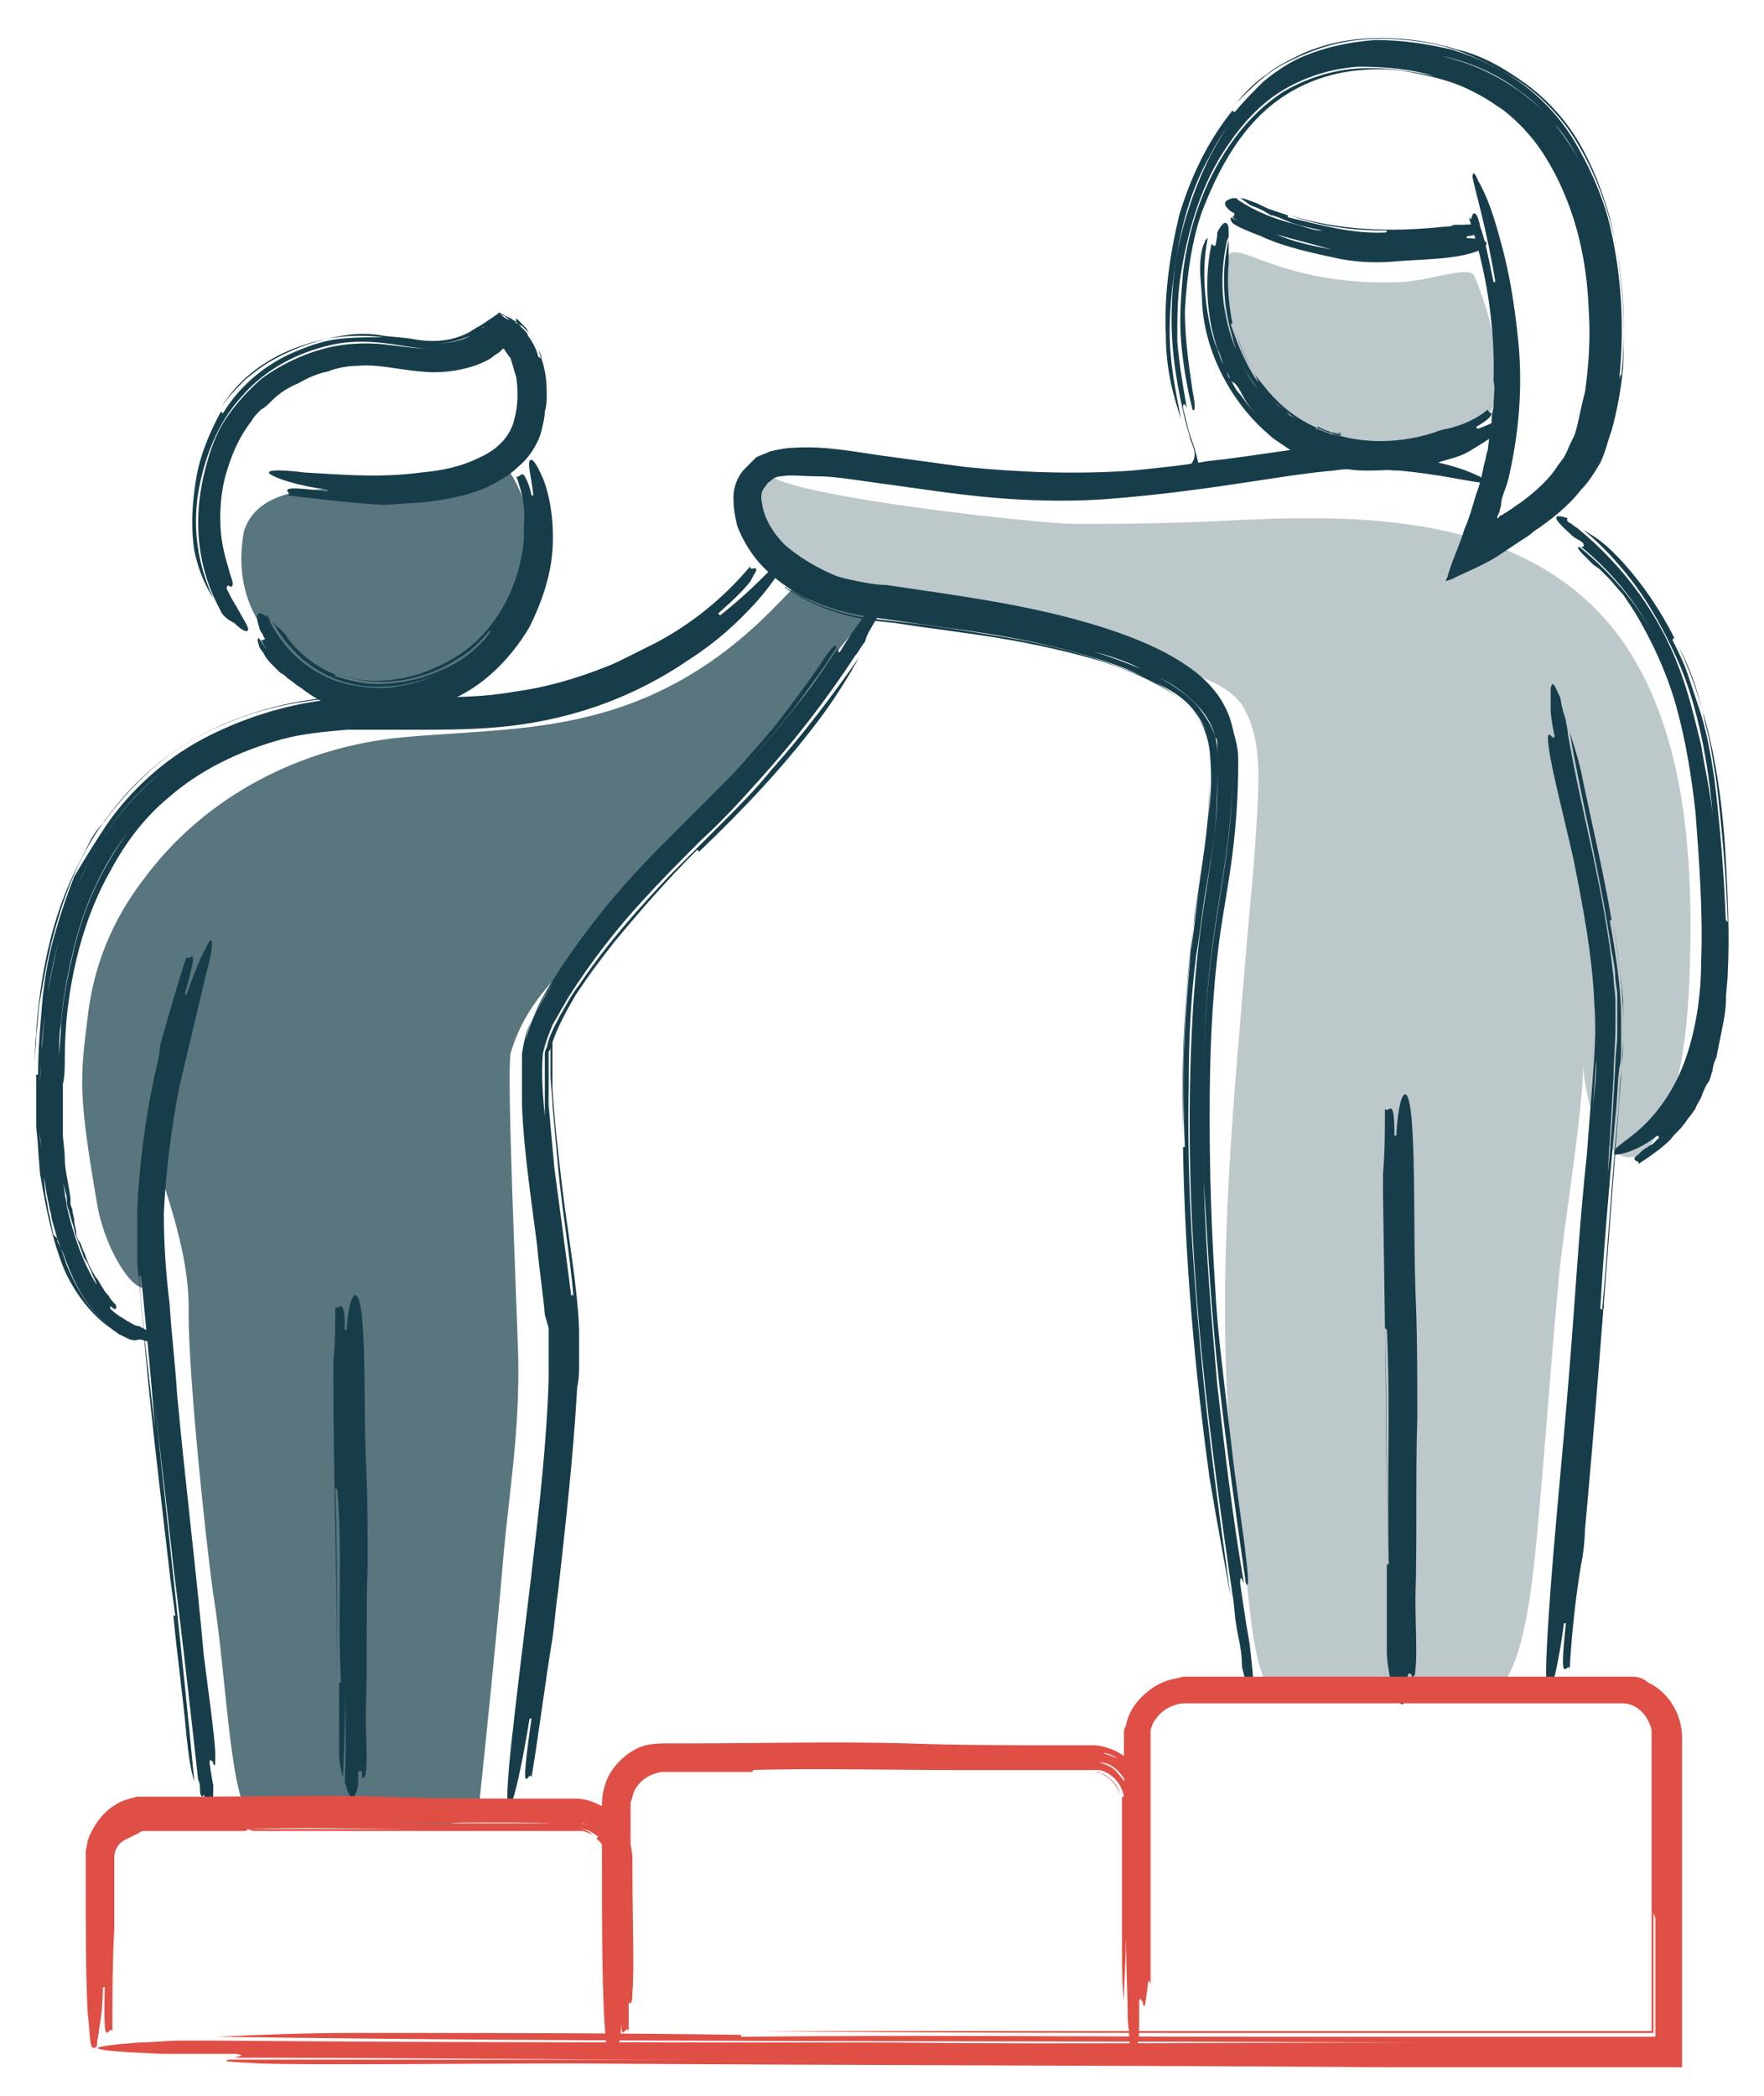 <?xml version="1.0" encoding="utf-8"?>
<!-- Generator: Adobe Illustrator 24.0.2, SVG Export Plug-In . SVG Version: 6.00 Build 0)  -->
<svg version="1.1" id="Layer_1" xmlns="http://www.w3.org/2000/svg" xmlns:xlink="http://www.w3.org/1999/xlink" x="0px" y="0px"
	 viewBox="0 0 92.6 110" style="enable-background:new 0 0 92.6 110;" xml:space="preserve">
<style type="text/css">
	.st0{fill:#59767E;}
	.st1{fill:#173D4A;}
	.st2{fill:#BDC8CB;}
	.st3{fill:none;}
	.st4{fill:#DF4F46;}
</style>
<path class="st0" d="M26.3,24.2c0,0-3.2,2.3-4.9,2.1c-0.3-0.2-7.5-2-8.6,1.6c0,0,0,0,0,0c-1.3,7.2,7.4,9.1,7.9,8.9
	c1.6,0.1,3.3-0.8,4.5-2C27.9,32.2,28.9,27.1,26.3,24.2z"/>
<g>
	<path class="st1" d="M14.1,32.4c0,0.1,0.1,0.2,0.1,0.3c0.9,1.7,2.5,3,4.5,3.3c0.7,0.1,1.5,0.2,2.3,0c0.8-0.1,1.5-0.4,2.2-0.7
		c-1.6,0.7-3.4,1-5.1,0.5c-1.7-0.5-3-1.7-3.8-3.2c0.1,0.1,0.2,0.3,0.4,0.4c0.1,0.1,0.3,0.3,0.4,0.5c0.7,0.9,1.5,1.5,2.5,1.9
		c0,0,0,0.1,0,0.1c0.7,0.2,1.4,0.4,2.2,0.4c0.7,0,1.5-0.1,2.2-0.3c0.7-0.2,1.4-0.5,2.1-0.9c0.6-0.4,1.2-0.9,1.7-1.6
		c-0.1,0.1-0.1,0-0.1,0l0,0l0,0c0,0,0,0-0.1,0.1c0.1-0.1,0.1-0.1,0.1-0.1c-0.5,0.6-1,1.1-1.7,1.5c-0.6,0.4-1.3,0.7-2,0.9
		c-1.4,0.4-2.9,0.4-4.2-0.1c1.1,0.4,2.2,0.4,3.3,0.2c1.1-0.2,2.2-0.7,3.1-1.3c1.9-1.3,3.1-3.6,3.3-6c0-0.2,0-0.6,0-0.8
		c0.1-0.8-0.1-1.7-0.4-2.5c0.1,0.1,0.2-0.1,0.3-0.1c0.1,0,0.1,0,0.2,0.2c0.1,0.2,0.2,0.4,0.3,0.9c0,0,0.1,0,0.1,0
		c-0.1-0.9-0.3-1.6-0.2-1.8c0.1-0.2,0.3,0,0.7,0.9c0.4,1,0.6,2.4,0.5,3.8c-0.1,1.4-0.6,2.8-1.2,4c-1,1.7-2.5,3.2-4.3,3.9
		c-1.2,0.5-2.6,0.8-3.9,0.7c-1.4-0.1-2.7-0.5-3.8-1.4c-0.2-0.1-0.4-0.3-0.7-0.5c-0.1-0.1-0.2-0.2-0.4-0.3c-0.1-0.1-0.2-0.2-0.3-0.3
		c-0.2-0.2-0.4-0.4-0.5-0.6c-0.1-0.2-0.3-0.4-0.3-0.5c-0.1-0.3-0.1-0.4,0-0.4c0.8,1.3,2,2.4,3.4,3.1c0.8,0.4,1.8,0.6,2.7,0.7
		c0.9,0,1.8-0.1,2.7-0.3c-0.9,0.2-1.8,0.3-2.7,0.3c-0.9,0-1.8-0.3-2.7-0.6c-1.4-0.6-2.5-1.7-3.3-3.1c0.1,0,0.2,0,0.2-0.1
		c0,0-0.1-0.1-0.1-0.2c-0.1-0.1-0.2-0.3-0.2-0.4c-0.3-0.9,0.1-0.8,0.4-0.5C13.9,32.2,14,32.3,14.1,32.4z"/>
</g>
<g>
	<path class="st1" d="M11.6,32.1c-0.1-0.2-0.2-0.4-0.3-0.6c-0.9-1.9-1.1-4-0.7-6.1c0.2-1,0.5-2.1,1-3c0.5-0.9,1.3-1.8,2.1-2.5
		c1.2-0.9,2.8-1.6,4.3-1.8c0.8-0.1,1.6-0.1,2.4,0c0.8,0.1,1.5,0.2,2.2,0.2c-0.8,0-1.6-0.2-2.5-0.3c-0.9-0.1-1.8-0.1-2.7,0.1
		c-1.8,0.4-3.5,1.3-4.7,2.7c-1.3,1.4-2,3.3-2.3,5.1c-0.3,1.9,0,3.8,0.8,5.5c-0.4-0.6-0.8-1.5-1-2.5c-0.2-1.3-0.1-2.6,0.1-3.8
		c0.2-1.2,0.7-2.4,1.3-3.5c0,0,0.1,0.1,0.1,0.1c0.9-1.5,2.3-2.6,3.7-3.2c0.7-0.3,1.5-0.6,2.3-0.7c0.8-0.1,1.6-0.1,2.4-0.1
		c0.8,0.1,1.5,0.2,2.2,0.3c0.7,0.1,1.4,0,2-0.2c0.3-0.1,0.6-0.3,0.9-0.5l0.1-0.1c0,0,0.1,0,0.1-0.1l0.3-0.3c0.2-0.1,0.4-0.5,0.7-0.2
		c0.1,0.1,0.3,0.2,0.4,0.2c0.1,0,0.1,0.1,0.2,0.1l0.2,0.1c0.1,0.1,0.2,0.2,0.3,0.3c0.1,0.1,0.2,0.2,0.2,0.3c0.3,0.4,0.5,0.8,0.6,1.3
		c-0.1-0.3,0-0.1,0.1-0.1c0,0,0,0,0,0.1c0,0,0,0,0-0.1c0,0,0,0-0.1-0.4c0.2,0.4,0.1,0.5,0.1,0.4c-0.1-0.4-0.3-0.9-0.6-1.3
		c-0.1-0.1-0.1-0.2-0.2-0.3c-0.1-0.1-0.2-0.2-0.3-0.3c0,0-0.1-0.1-0.2-0.2C27.1,17,27,17,26.9,16.9c-0.1-0.1-0.3-0.2-0.4-0.3
		l-0.2-0.1l-0.1,0c0,0,0,0,0,0l-0.1,0.1l-0.4,0.3l-0.4,0.3c-0.1,0.1-0.1,0.1-0.1,0.1l-0.1,0.1c-0.3,0.2-0.6,0.3-0.9,0.4
		c-0.6,0.2-1.2,0.3-1.9,0.2c-0.7,0-1.4-0.2-2.2-0.3c-0.8-0.1-1.6-0.1-2.4,0c-0.8,0.1-1.5,0.3-2.3,0.6c-1.5,0.6-2.9,1.6-3.8,3.1
		c0.4-0.6,0.8-1,1.3-1.5c0.5-0.4,1-0.8,1.6-1.1c1.1-0.6,2.3-1,3.6-1.2c0.6-0.1,1.3-0.1,1.9,0c0.6,0.1,1.2,0.1,1.7,0.2
		c1.1,0.2,2.1,0.1,3-0.4c0.1-0.1,0.2-0.1,0.3-0.2l0.2-0.1l0.3-0.2l0.6-0.4l0.1-0.1c0,0,0,0,0,0l0,0l0.2,0.1c0.1,0.1,0.2,0.1,0.4,0.2
		l0.3,0.2c0.1,0.1,0.2,0.2,0.3,0.2c0.1,0.1,0.3,0.3,0.4,0.4c0.2,0.3,0.4,0.6,0.5,1c0.3,0.7,0.4,1.4,0.4,2.1c0,0.4,0,0.7-0.1,1
		c0,0.3-0.1,0.7-0.2,1.1c-0.2,0.7-0.7,1.4-1.2,1.8c-0.5,0.5-1.1,0.8-1.7,1.1c-1.2,0.5-2.5,0.7-3.7,0.8c-0.4,0-1.3,0.1-1.7,0.1
		c-1.7-0.1-3.3-0.3-5-0.5c0.2-0.1-0.1-0.2,0-0.3c0.1-0.1,0.5-0.1,2.1,0.1c0,0,0-0.1,0-0.1c-1.6-0.2-2.7-0.6-3-0.8
		c-0.3-0.2,0.2-0.3,1.8-0.1c1.8,0.1,3.9,0.3,6.1,0c1.1-0.1,2.1-0.3,3.1-0.8c0.9-0.4,1.6-1.1,1.8-2c0.2-0.7,0.2-1.5,0.1-2.2
		c-0.1-0.3-0.2-0.7-0.3-1c-0.1-0.1-0.2-0.3-0.3-0.4c0-0.1-0.1-0.1-0.1-0.1c0,0,0,0,0,0c0,0,0,0,0,0l-0.1,0.1c0,0,0,0-0.1,0.1
		c-0.2,0.1-0.4,0.3-0.6,0.4c-0.2,0.1-0.4,0.2-0.7,0.3c-0.9,0.3-1.9,0.4-2.8,0.3c-1.2-0.1-2.3-0.4-3.3-0.3c-0.5,0-1.1,0.1-1.6,0.3
		c-0.5,0.1-1,0.3-1.5,0.6c-0.5,0.2-1,0.5-1.4,0.9c-0.2,0.2-0.4,0.4-0.6,0.5c-0.2,0.2-0.4,0.4-0.5,0.6c-0.7,0.9-1.1,1.9-1.4,3
		c-0.2,0.8-0.3,1.9-0.2,2.9c0.1,1,0.4,1.8,0.5,2.2c0.2,0.5,0.1,0.6,0,0.6c-0.6-1.2-0.8-2.6-0.7-3.9c0-0.7,0.1-1.3,0.3-2
		c0.2-0.6,0.4-1.3,0.7-1.9c0.8-1.4,2-2.5,3.4-3.2c0.7-0.3,1.4-0.6,2.2-0.7c0.8-0.1,1.5-0.1,2.3,0c-0.8-0.1-1.5-0.1-2.3,0
		c-0.8,0.1-1.5,0.4-2.2,0.7c-1.4,0.7-2.6,1.8-3.4,3.3c-0.6,1.2-0.9,2.5-1,3.8c-0.1,1.3,0.1,2.7,0.7,3.9c-0.1-0.1-0.2-0.1-0.2,0.1
		c0,0,0.1,0.2,0.2,0.4c0.1,0.2,0.3,0.5,0.4,0.7c0.4,0.7,0.6,1,0.5,1.1c-0.1,0.1-0.4-0.1-0.7-0.4C11.9,32.5,11.7,32.3,11.6,32.1z"/>
</g>
<path class="st0" d="M42.2,30.3c-0.1,0.1-0.3,0.3-0.4,0.4c-1.4,1.4-4.7,5.4-10.9,6.9c-3.2,0.8-6.5,0.8-9.8,1.1
	c-5.2,0.5-10.3,3-13.6,7.5c-1.6,2.1-2.6,4.5-2.9,7.2c-0.4,3.2-0.5,4,0.5,9.8c0.5,3,2.9,6.2,3,3.2c0-0.6,0-5.4,0-6
	c0.1,1,1.9,5,1.8,8.5c0,3.4,0.9,12,1.3,14.8c0.7,4.3,0.9,11.2,2,11.5c1.9,0.4,11.8,1.1,11.9,0c0.3-2.8,1-9.6,1.3-13.2
	c0.3-3.6,0.9-6.8,0.8-10.9c-0.1-3.3-0.6-14.5-0.4-15.8c0.4-1.4,1.2-2.8,2.5-4.1c3.7-3.9,7.2-7.9,10.8-11.9c0.2-0.1,3.1-4.3,4.5-5.9
	c0.1-0.1,0.2-0.2,0.3-0.3C47.2,30.8,44.4,28.3,42.2,30.3z M9.1,54c0.1-0.9,0.4-1.8,0.7-2.7c-0.4,1.8-0.5,3.6-0.5,5.4
	c0,0.3,0,0.6,0,0.9C9.2,56.4,9,55.2,9.1,54z"/>
<path class="st2" d="M85,33.4c-3.9-5.2-10.3-6.2-16.2-6.2c-4.1,0-4.9,0.3-12.3,0.3c-2,0-14.5-1.4-16-2.5c-2.4-1.8-0.2,5.1,2.9,5.7
	c2.4,0.4,4.4,1.7,6.8,1.7c1.2,0,2.3,0,3.5-0.1c0.3,0.5,0.7,0.9,1.3,1c1.9,0.4,3.7,0.9,5.6,1.5c1.5,0.5,3.6,0.8,4.6,2.2
	c1,1.6,0.9,3.7,0.8,5.5c-0.1,2.1-0.3,4.3-0.5,6.4c-0.7,8.5-1.6,17.1-1,25.7c0.1,2.1,0.4,4.2,0.7,6.2c0.3,1.8,0.4,6,1.3,7.6
	c1,1.7,2.6,0,4.3,0.2c1.8,0.2,5.5,0.3,7.3,0.2c1.7-0.1,2.3-5,2.6-8.4c0.4-4.3,0.7-8.7,1.1-13c0.2-2.5,1.3-9,1.3-11.4
	c0.4,4,2.2,5.9,3.6,4c1.6-2.4,1.9-6.2,2-9C88.9,45,88.5,38.2,85,33.4z"/>
<g>
	<path class="st1" d="M82.2,37.8c0,0.2,0.1,0.4,0.1,0.7c0.7,4.1,1.9,8.1,2.4,12.8c0,0.4,0.1,0.8,0.1,1.3c0,0.2,0,0.4,0,0.6
		c0,0.2,0,0.4,0,0.7c0,0.9-0.1,1.8-0.1,2.6c-0.1,1.7-0.2,3.5-0.3,5.1c0.2-1.9,0.3-3.9,0.4-5.8c0-0.5,0.1-1,0.1-1.5c0-0.5,0-1,0-1.5
		l0-0.7l-0.1-0.7c0-0.5-0.1-1-0.2-1.5C84,45.8,83,42,82.4,38.4c0.2,0.7,0.5,1.5,0.7,2.6c0.5,2.4,1.1,4.9,1.5,7.3c0,0-0.1,0-0.1,0
		c0.3,1.7,0.6,3.5,0.6,5.2c0,0.4,0,0.9,0,1.3c0,0.4,0,0.9-0.1,1.3c-0.1,0.8-0.1,1.7-0.2,2.5c-0.3,3.4-0.6,6.7-0.8,10.2
		c0-0.2,0.1-0.1,0.1,0c0,0,0,0,0,0c0,0,0,0,0,0c0,0,0,0,0.1-0.4c0,0.4-0.1,0.5-0.1,0.4c0.3-3.4,0.5-6.7,0.8-10
		c0.1-0.8,0.1-1.7,0.2-2.5c0-0.4,0.1-0.8,0.1-1.3c0-0.4,0-0.9,0-1.3c0-1.7-0.2-3.4-0.5-5.2c0.2,1.3,0.4,2.7,0.5,4l0,0.5l0,0.5
		c0,0.3,0,0.7,0,1c0,0.7-0.1,1.3-0.1,2c-0.2,2.6-0.4,5.2-0.6,7.9c-0.4,5.2-0.8,10.5-1.3,15.9c0,0.5-0.1,1.4-0.2,1.8
		c-0.3,1.8-0.5,3.7-0.6,5.5c-0.1-0.5-0.6,1.3-0.2-2.4c0,0-0.1,0-0.1,0c-0.5,3.7-1.1,5-0.9,1.3c0.2-4.2,0.8-9.7,1.2-14.8
		c0.3-3.7,0.5-7.4,0.9-11.1c0.1-1.3,0.2-2.6,0.3-3.9c0.1-1.3,0.2-2.6,0.1-3.9c-0.1-2.6-0.6-5.2-1.1-7.7c-0.4-1.8-1.2-4.9-1.3-5.9
		c-0.1-0.7,0-0.7,0.1-0.6c0.6,3,1.4,5.9,1.9,8.9c0.3,1.8,0.6,3.6,0.6,5.4c0,0.9,0,1.8-0.1,2.7c-0.1,0.9-0.1,1.8-0.2,2.7
		c0.1-0.9,0.2-1.8,0.2-2.7c0.1-0.9,0.1-1.8,0.1-2.7c-0.1-1.8-0.3-3.6-0.7-5.5c-0.5-2.9-1.3-5.8-1.8-8.8c0.1,0.1,0.2,0.2,0.2,0
		c0,0-0.2-0.9-0.2-1.4c0-0.5,0-0.8,0-1c0-0.2,0.1-0.3,0.1-0.3c0.1,0,0.2,0.3,0.4,0.7C82,37.2,82.1,37.5,82.2,37.8z"/>
</g>
<g>
	<path class="st1" d="M64.9,85.3c-0.1-0.5-0.1-1.1-0.2-1.6c-1.4-9.6-2.7-19.4-2.1-30.3c0.1-1.9,0.3-3.9,0.6-5.9c0.3-2,0.7-4,0.7-6
		c0-0.5,0-1,0-1.5l0-0.7l0-0.3c0-0.1,0-0.2-0.1-0.3c-0.2-0.9-0.8-1.6-1.5-2.2c-0.7-0.6-1.5-1-2.4-1.4c-0.8-0.4-1.7-0.7-2.5-0.9
		c1,0.3,2,0.7,3,1.1c0.9,0.5,1.8,1,2.5,1.8c0.3,0.4,0.6,0.8,0.8,1.3c0.2,0.5,0.2,0.9,0.2,1.5c0,1.1,0,2.2-0.1,3.4
		c-0.1,1.1-0.3,2.2-0.5,3.4c-0.2,1.1-0.3,2.3-0.5,3.4c-0.3,2.3-0.4,4.6-0.4,6.9c-0.1,4.6,0.2,9.2,0.6,13.6c0.4,4.5,1,8.9,1.6,13.2
		c-0.3-1.7-0.7-3.8-1.1-6.2c-0.8-5.8-1.3-11.6-1.4-17.4c0,0,0.1,0,0.1,0c-0.1-2-0.1-4.1,0-6.1c0.1-2,0.3-4,0.5-6
		c0.3-2,0.6-3.9,0.8-5.8c0.1-1,0.1-1.9,0-2.9c-0.1-0.8-0.4-1.6-1-2.2c-0.6-0.6-1.3-1.1-2.1-1.5c-0.8-0.4-1.7-0.7-2.5-1
		c-1.7-0.6-3.6-1-5.4-1.3c-1.8-0.3-3.7-0.6-5.6-0.8c-0.9-0.1-1.9-0.2-2.9-0.5c-1-0.3-1.9-0.7-2.8-1.3c0.5,0.4,0.2,0.2,0.1,0.1
		c0,0-0.1,0-0.1-0.1c0,0,0.1,0,0.1,0.1c-0.1,0-0.1,0,0,0.1c0.1,0.1,0.3,0.3,0.8,0.5c-0.5-0.2-0.7-0.4-0.8-0.5
		c-0.1-0.1-0.1-0.1,0-0.1c0.9,0.6,1.8,1,2.8,1.3c1,0.3,1.9,0.4,2.9,0.5c1.9,0.3,3.7,0.5,5.5,0.8c1.8,0.3,3.6,0.7,5.3,1.2
		c0.9,0.3,1.7,0.6,2.5,1c0.8,0.4,1.5,0.8,2.1,1.4c0.6,0.6,1,1.3,1.1,2c0,0.1,0,0.2,0,0.3l0,0.4c0,0.2,0,0.5,0,0.7c0,0.5,0,0.9,0,1.4
		c-0.1,1.9-0.4,3.8-0.7,5.7c-0.6,3.9-0.8,7.9-0.7,11.9c0-3.1,0-6.2,0.4-9.4c0.2-1.6,0.4-3.1,0.6-4.6c0.2-1.5,0.4-3,0.4-4.5
		c0-0.4,0-0.7,0-1.1l0-0.6c0-0.2,0-0.3-0.1-0.5c-0.1-0.6-0.4-1.1-0.8-1.6c-0.4-0.5-1-0.9-1.6-1.2c-0.6-0.3-1.2-0.6-1.9-0.9
		c-2.6-1-5.5-1.6-8.3-2c-1.4-0.2-2.9-0.4-4.3-0.6c-0.7-0.1-1.4-0.2-2.2-0.4c-0.8-0.2-1.5-0.5-2.2-0.8c-0.7-0.4-1.4-0.9-2-1.5
		c-0.6-0.6-1.1-1.4-1.4-2.2c-0.1-0.4-0.2-0.9-0.2-1.5c0-0.5,0.2-1.1,0.6-1.5c0.1-0.1,0.2-0.2,0.3-0.3c0.1-0.1,0.2-0.2,0.3-0.3
		c0.2-0.1,0.5-0.2,0.7-0.3c0.4-0.1,0.9-0.2,1.3-0.2c1.6-0.1,3.1,0.2,4.5,0.4c1.5,0.2,2.9,0.4,4.4,0.6c2.9,0.3,5.9,0.4,8.8,0.2
		c1-0.1,3-0.3,4-0.5c2-0.2,4.1-0.6,6.2-0.8c1-0.1,2.1-0.1,3.2-0.1c1,0.1,2.1,0.2,3.1,0.3c-0.5,0,0.2,0.3,0.1,0.3
		c-0.1,0-0.4,0-1.2-0.1c-0.4,0-0.9-0.1-1.6-0.1c-0.7,0-1.5-0.1-2.6,0c0,0,0,0.1,0,0.1c1-0.1,2,0,2.8,0.1c0.9,0.1,1.6,0.2,2.2,0.4
		c1.3,0.3,2.1,0.7,2.4,0.9c0.3,0.2,0.2,0.2-0.5,0.1c-0.7-0.1-2-0.4-4-0.6c-0.6,0-1.1-0.1-1.7-0.1c-0.6,0-1.2,0-1.8,0.1
		c-1.2,0.1-2.5,0.3-3.8,0.5c-2.6,0.4-5.4,0.8-8.2,1c-2.9,0.2-5.8,0-8.7-0.4c-1.4-0.2-2.9-0.4-4.3-0.6c-0.7-0.1-1.4-0.2-2.1-0.2
		c-0.7,0-1.4-0.1-1.9,0c-0.2,0-0.4,0.1-0.5,0.2c-0.1,0.1-0.2,0.1-0.3,0.3c-0.2,0.2-0.3,0.5-0.2,0.9c0.1,0.8,0.6,1.6,1.2,2.2
		c0.7,0.6,1.5,1.1,2.4,1.5c0.4,0.2,0.9,0.3,1.4,0.4c0.5,0.1,1,0.2,1.5,0.2c4,0.6,8.2,1.1,12.2,2.5c1.4,0.5,2.8,1.1,4.1,2.1
		c0.6,0.5,1.2,1.1,1.6,2c0.2,0.4,0.3,0.9,0.4,1.3C65,39.3,65,39.6,65,40c0,1.6-0.1,3.2-0.3,4.8c-0.2,1.6-0.5,3.1-0.7,4.6
		c-0.4,3.1-0.5,6.1-0.5,9.2c0,3.1,0.1,6.1,0.3,9.1c0.1,2.2,0.5,5.1,0.8,7.8c0.3,2.7,0.7,5.1,0.8,6.2c0.2,1.5,0.1,1.6,0,1.4
		c-0.5-3.5-1-7-1.4-10.5c-0.4-3.5-0.6-7-0.8-10.5c-0.1-4.3-0.1-8.6,0.5-12.8c0.3-2.1,0.7-4.2,0.9-6.4c0.1-1.1,0.1-2.2,0.1-3.3
		c0-0.6-0.1-1.2-0.4-1.8c-0.3-0.5-0.6-1-1-1.4c0.4,0.4,0.7,0.9,1,1.4c0.3,0.5,0.4,1.2,0.4,1.7c0,1.1,0,2.2-0.1,3.3
		c-0.2,2.2-0.6,4.3-0.9,6.4c-0.6,4.2-0.6,8.6-0.5,13c0.1,3.5,0.4,7,0.7,10.5c0.4,3.5,0.8,6.9,1.4,10.4c-0.1-0.2-0.2-0.5-0.2,0
		c0,0,0.3,2.1,0.5,3.2c0.5,4.3,0.1,3.3-0.4,1.2C65.2,86.6,65,86,64.9,85.3z"/>
</g>
<g>
	<path class="st1" d="M82.5,27.5c0.1,0.1,0.3,0.2,0.4,0.3c2.3,1.9,4.3,4.5,5.4,7.7c0.4,1.1,0.7,2.4,1,3.6c0.2,1.3,0.5,2.5,0.6,3.7
		c-0.1-1.4-0.3-2.8-0.6-4.2c-0.3-1.4-0.7-2.8-1.3-4.1c-0.6-1.3-1.3-2.6-2.1-3.7c-0.8-1.1-1.8-2.2-2.8-3c0.5,0.3,1,0.6,1.6,1.2
		c1.3,1.3,2.4,2.9,3.2,4.5c0,0-0.1,0-0.1,0.1c0.3,0.6,0.6,1.2,0.8,1.8c0.2,0.6,0.4,1.2,0.6,1.8c0.4,1.2,0.6,2.4,0.8,3.7
		c0.3,2.5,0.5,4.9,0.6,7.5c0-0.2,0-0.1,0.1,0l0,0l0,0c0,0,0,0,0-0.3c0,0.3,0,0.3,0,0.3c-0.1-2.5-0.3-4.9-0.6-7.4
		c-0.1-0.6-0.2-1.2-0.3-1.8c-0.1-0.6-0.3-1.2-0.4-1.8c-0.3-1.2-0.7-2.4-1.3-3.5c1.7,3.6,2.3,7.5,2.5,11.3c0.1,1.9,0.2,3.9,0.1,5.8
		c0,0.5-0.1,1-0.1,1.5c0,0.5-0.1,1-0.2,1.5c-0.1,0.5-0.2,1-0.3,1.5c-0.1,0.2-0.2,0.5-0.2,0.7c-0.1,0.2-0.1,0.5-0.3,0.7
		c-0.1,0.2-0.2,0.4-0.3,0.7c-0.1,0.2-0.3,0.5-0.3,0.6c-0.1,0.1-0.2,0.3-0.3,0.4c-0.1,0.1-0.2,0.3-0.3,0.4c-0.2,0.3-0.5,0.5-0.7,0.8
		c-0.5,0.5-1.1,0.9-1.7,1.3c0.1-0.2-0.2-0.1-0.2-0.3c0-0.1,0.1-0.1,0.3-0.3c0.1-0.1,0.2-0.2,0.4-0.3c0.1-0.1,0.2-0.1,0.3-0.2
		c0.1-0.1,0.2-0.2,0.3-0.3c0,0-0.1-0.1-0.1-0.1c-1,0.8-1.9,1-2.2,1c-0.1,0-0.1-0.1,0-0.3c0.2-0.2,0.5-0.4,1-0.8c1-0.8,2-2.1,2.6-3.7
		c0.6-1.6,0.9-3.5,0.9-5.3c0.1-2.6-0.1-5.3-0.3-7.9c-0.2-1.8-0.5-3.7-1-5.5c-0.5-1.8-1.3-3.5-2.2-5c-0.2-0.3-0.4-0.6-0.6-0.9
		c-0.3-0.3-0.5-0.6-0.8-0.9c-0.1-0.1-0.3-0.3-0.4-0.4c-0.1-0.1-0.3-0.2-0.4-0.3c-0.2-0.2-0.4-0.4-0.5-0.5c-0.3-0.3-0.3-0.4-0.2-0.4
		c1.6,1.3,3,2.9,4,4.8c1.2,2.3,1.9,4.9,2.2,7.5c-0.3-2.5-1-5.1-2.2-7.5c-1-1.9-2.3-3.5-3.9-4.8c0.1,0,0.2,0,0.1-0.2
		c0,0-0.1-0.1-0.3-0.2c-0.2-0.1-0.4-0.3-0.5-0.4c-1-0.9-0.6-0.9,0-0.7C82.2,27.3,82.3,27.4,82.5,27.5z"/>
</g>
<g>
	<path class="st1" d="M73,88.7c0-0.1,0-0.3,0-0.4c0.1-2.5,0-5.1,0.1-7.9c0-2,0-4.2,0-6.2c0,4.7,0.1,9.6-0.1,14
		c-0.1-0.5-0.2-1-0.2-1.6c0-1.5,0-3,0-4.5c0,0,0.1,0,0.1,0c-0.1-4.2,0.1-8.1-0.1-12.4c0,0.1,0,0.1-0.1,0c0,0,0,0,0,0c0,0,0,0,0,0
		c0,0,0,0,0,0.3c0-0.3,0-0.3,0-0.3c0.1,4.1,0.1,8,0.1,12.2c0-6.4-0.1-12.6-0.2-19.2c0-0.3,0-0.8,0-1.1c0.1-1.1,0.1-2.2,0.1-3.4
		c0.2,0.3,0.5-0.8,0.5,1.4c0,0,0.1,0,0.1,0c0.1-2.2,0.6-3.1,0.8-0.9c0.2,2.5,0.1,5.9,0.2,9c0.1,2.2,0.1,4.5,0.1,6.7
		c-0.1,3.1,0,6.5-0.1,9.5c0,1.1,0.1,3.1,0,3.7c0,0.4-0.1,0.4-0.2,0.4c0-1.8,0-3.7,0-5.5c0-2.2,0-4.5,0.1-6.7
		c-0.1,2.2-0.1,4.4-0.1,6.7c0,1.8,0,3.6,0,5.4c-0.1-0.1-0.1-0.1-0.2,0c0,0,0,0.6,0,0.8c-0.2,1.1-0.4,0.8-0.6,0.3
		C73.1,89,73.1,88.8,73,88.7z"/>
</g>
<g>
	<path class="st1" d="M6.6,70.2L6.2,70c-0.1-0.1-0.3-0.2-0.4-0.3c-1.2-1-1.9-2.3-2.4-3.7c-0.1-0.3-0.3-0.7-0.4-1
		c-0.1-0.4-0.2-0.7-0.3-1.1c0-0.2-0.1-0.4-0.1-0.5l-0.1-0.5c-0.1-0.4-0.1-0.7-0.2-1.1c-0.4-3-0.2-6,0.1-9.1c0.2-1.1,0.4-2.2,0.7-3.4
		c0.3-1.1,0.7-2.3,1.2-3.3c1-2.2,2.5-4.1,4.2-5.5c-2,1.6-3.6,3.9-4.6,6.4c-1,2.5-1.5,5.2-1.7,7.9c0,0.7-0.1,1.3-0.1,2
		c0,0.7,0,1.3,0,2c0,0.3,0,0.7,0,1l0.1,1l0.1,1l0.1,1c0.1,0.3,0.1,0.7,0.2,1l0.2,1L3,65c0,0.2,0.1,0.3,0.2,0.5l0.3,0.9
		c0.5,1.2,1.2,2.4,2.3,3.3c-0.9-0.6-1.8-1.7-2.4-3c-0.7-1.7-1-3.4-1.3-5.1L2,60.3c0-0.4-0.1-0.9-0.1-1.3l0-1.3c0-0.4,0-0.8,0-1.3
		c0,0,0.1,0,0.1,0c0-1.2,0.1-2.4,0.2-3.6c0.1-1.2,0.3-2.4,0.6-3.5c0.3-1.1,0.7-2.3,1.1-3.3C4.5,45,5.1,44,5.8,43
		c1.4-1.9,3.2-3.4,5.2-4.4c2-1,4.3-1.7,6.5-1.9c-0.3,0-0.1,0-0.1-0.1c0,0,0,0,0.1,0c0,0,0,0-0.1,0c0.1,0,0,0-0.6,0
		c0.6-0.1,0.6,0,0.6,0c-2.3,0.2-4.5,0.8-6.5,1.8c-2,1-3.8,2.5-5.2,4.4c-1.4,1.8-2.3,4-2.9,6.3c-0.3,1.1-0.5,2.3-0.7,3.4
		c-0.1,0.6-0.1,1.2-0.2,1.8c0,0.6-0.1,1.2-0.1,1.8c0.1-3.6,0.6-7.4,2.3-10.7c0.2-0.4,0.4-0.8,0.6-1.2c0.2-0.4,0.5-0.8,0.8-1.1
		c0.5-0.7,1.1-1.4,1.8-2.1c1.3-1.3,2.8-2.3,4.5-3c1.6-0.7,3.3-1.1,5.1-1.3c0.4-0.1,0.9-0.1,1.3-0.1c0.4,0,0.9,0,1.3,0
		c0.8,0,1.7,0,2.5,0c1.7,0,3.4,0,5-0.3c1.6-0.2,3.3-0.7,4.8-1.3c0.3-0.1,0.7-0.3,1.1-0.5c0.4-0.2,0.8-0.4,1-0.5c2.1-1,4-2.5,5.5-4.3
		c-0.1,0.3,0.3,0,0.3,0.2c0,0.1-0.1,0.2-0.3,0.6c-0.3,0.4-0.8,0.9-1.7,1.7c0,0,0.1,0.1,0.1,0.1c1.9-1.5,3-2.8,3.4-3.2
		c0.2-0.2,0.2-0.1,0,0.4c-0.2,0.4-0.7,1.2-1.5,2.1c-1,1.1-2.1,2.1-3.5,3c-1.3,0.9-2.8,1.7-4.4,2.3c-1.6,0.6-3.3,1-5,1.2
		c-1.7,0.2-3.4,0.2-5.1,0.2l-1.8,0c-0.6,0-1.2,0-1.7,0c-1.1,0.1-2.3,0.2-3.4,0.5c-2.2,0.6-4.3,1.6-6,3.1c-1.2,1-2.2,2.3-3,3.8
		C5,47.1,4.4,48.7,4,50.4c-0.4,1.7-0.6,3.4-0.6,5.2c0,0.4,0,0.9-0.1,1.3c0,0.4,0,0.9,0,1.3c0,0.4,0,0.9,0,1.3c0,0.4,0.1,0.8,0.1,1.3
		c0,0.6,0.2,1.3,0.3,2.1l0,0.3l0.1,0.3c0,0.2,0.1,0.4,0.1,0.6c0,0.2,0.1,0.4,0.1,0.6c0,0.2,0.1,0.4,0.2,0.5c0.1,0.2,0.1,0.3,0.2,0.5
		c0.1,0.2,0.1,0.3,0.2,0.5c0.1,0.3,0.3,0.6,0.4,0.8c0.2,0.2,0.3,0.5,0.4,0.6c0.1,0.2,0.2,0.3,0.3,0.4c0.1,0.2,0.2,0.3,0.3,0.4
		c0.1,0.1,0.1,0.1,0.1,0.2c0,0.1,0,0.1-0.1,0.1c-0.2-0.1-0.3-0.3-0.5-0.5l-0.2-0.3c-0.1-0.1-0.1-0.2-0.2-0.3C5.1,67.4,5,67.2,4.9,67
		l-0.3-0.7L4.4,66l-0.1-0.3L4,64.9c-0.1-0.2-0.1-0.5-0.2-0.7l-0.2-0.7c-0.1-0.2-0.1-0.5-0.1-0.7L3.3,62c0-0.2-0.1-0.5-0.1-0.7
		l-0.1-0.8c0-0.5-0.1-1-0.1-1.5l0-1.5c0-0.6,0-1.2,0.1-1.9c0-0.6,0.1-1.2,0.1-1.8c0.1-1.2,0.3-2.4,0.6-3.6c0.5-2.4,1.5-4.6,2.9-6.5
		c-1.4,1.8-2.4,4.1-2.9,6.4c-0.3,1.2-0.5,2.4-0.6,3.6c-0.1,0.6-0.1,1.2-0.1,1.9c0,0.6-0.1,1.3-0.1,1.9l0,1.5c0,0.5,0.1,1,0.1,1.5
		l0.1,0.7c0,0.3,0.1,0.5,0.1,0.7l0.1,0.7c0,0.2,0.1,0.5,0.1,0.7C4,65.4,4.7,67.3,6,68.6c-0.1,0-0.3-0.1-0.2,0.1c0,0,0.2,0.2,0.5,0.4
		c0.2,0.1,0.3,0.2,0.5,0.3c0.2,0.1,0.3,0.2,0.5,0.2c0.5,0.3,0.9,0.4,1.2,0.5c0.3,0.1,0.4,0.2,0.4,0.2c0,0.1-0.1,0.1-0.3,0.1
		c-0.2,0-0.5,0-0.8,0c-0.2,0-0.3-0.1-0.5-0.1C7,70.4,6.8,70.3,6.6,70.2z"/>
</g>
<g>
	<path class="st1" d="M45.4,33.7c-0.2,0.2-0.3,0.5-0.5,0.7c-1.5,2.3-3.2,4.5-5.1,6.6c-0.9,1-1.9,2.1-3,3.1c-1,1-2,2-3,3.1
		c-1.4,1.5-2.8,3.3-4,5.2c-0.1,0.2-0.3,0.5-0.4,0.7c-0.1,0.2-0.3,0.5-0.4,0.7c-0.2,0.5-0.4,1-0.5,1.5c-0.1,1.1,0,2.2,0.1,3.3
		c0-0.3,0-0.6,0-0.9c0-0.3,0-0.6,0-0.9c0-0.3,0-0.6,0-0.9c0-0.2,0-0.3,0-0.5c0-0.1,0-0.3,0.1-0.4c0.1-0.6,0.4-1.1,0.7-1.7
		c0.3-0.5,0.6-1.1,1-1.6c1.4-2.1,3.1-4,4.8-5.8c0.9-0.9,1.8-1.8,2.7-2.7c0.9-0.9,1.8-1.8,2.6-2.8c1.7-1.9,3.2-3.9,4.6-5.9
		c-0.5,0.9-1.1,1.9-1.9,3c-2,2.7-4.2,5-6.5,7.2c0,0-0.1-0.1-0.1-0.1c-1.6,1.6-3,3.2-4.4,4.9c-0.7,0.9-1.3,1.7-1.9,2.6
		c-0.6,0.9-1.1,1.9-1.4,2.8c0,0.1,0,0.2-0.1,0.3c0,0.1,0,0.3,0,0.4c0,0.3,0,0.5,0,0.8c0,0.5,0,1.1,0,1.6c0.1,1.1,0.2,2.2,0.3,3.3
		c0.3,2.2,0.6,4.5,0.9,6.8c0-0.3,0-0.1,0.1-0.1c0,0,0,0,0,0.1c0,0,0,0,0-0.1c0,0.1,0,0,0-0.6c0.1,0.6,0,0.6,0,0.6
		c-0.2-2.3-0.6-4.5-0.8-6.7c-0.1-1.1-0.2-2.2-0.3-3.3c0-0.5-0.1-1.1-0.1-1.6c0-0.3,0-0.5,0-0.8l0-0.4c0-0.1,0-0.1,0-0.2l0-0.1
		c0.1-0.4,0.3-0.9,0.5-1.3c0.2-0.5,0.5-0.9,0.8-1.4c0.6-0.9,1.2-1.8,1.8-2.6c1.3-1.7,2.8-3.3,4.3-4.8c-1.2,1.2-2.3,2.4-3.4,3.7
		c-1.1,1.3-2.1,2.7-2.9,4.1c-0.4,0.7-0.8,1.5-1,2.1c0,0.1,0,0.2,0,0.2c0,0.1,0,0.1,0,0.3l0,0.6c0,0.4,0,0.8,0,1.3
		c0.1,1.7,0.3,3.4,0.5,5.1c0.2,1.7,0.5,3.5,0.7,5.2c0.1,0.9,0.2,1.8,0.2,2.7c0,0.4,0,0.9,0,1.4c0,0.4,0,0.9-0.1,1.3
		c-0.2,3.6-0.6,7.1-1,10.7c-0.1,0.6-0.2,1.8-0.3,2.5c-0.4,2.4-0.7,4.9-1.1,7.3c-0.1-0.6-0.7,1.8,0-3.1c0,0-0.1,0-0.1,0
		c-0.8,4.9-1.5,6.6-1,1.7c0.3-2.8,0.7-6,1.1-9.3c0.4-3.4,0.8-6.9,0.9-10.2l0-0.9c0-0.3,0-0.6,0-0.9l0-0.9L28.6,69
		c-0.1-1.2-0.3-2.4-0.4-3.6c-0.3-2.4-0.7-4.9-0.8-7.4c0-0.9,0-1.8,0-2.7c0.1-0.6,0.2-1.1,0.4-1.5c0.2-0.4,0.4-0.9,0.6-1.3
		c0.9-1.6,1.9-3,3-4.4c1.1-1.4,2.3-2.7,3.5-3.9c0.6-0.6,1.2-1.2,1.8-1.8c0.3-0.3,0.6-0.6,0.9-0.9c0.3-0.3,0.6-0.6,0.9-0.9
		c0.8-0.9,1.9-2.1,2.8-3.3c0.9-1.2,1.7-2.3,2-2.8c0.5-0.7,0.6-0.7,0.6-0.5c-2.1,3.3-4.7,6.3-7.5,9c-1.7,1.7-3.4,3.4-4.9,5.3
		c-0.8,0.9-1.5,1.9-2.2,2.9c-0.3,0.5-0.7,1-1,1.6c-0.3,0.6-0.6,1.1-0.7,1.8c0.3-1.3,1-2.3,1.7-3.4c0.7-1,1.4-2,2.2-2.9
		c1.5-1.9,3.2-3.7,5-5.4c2.8-2.7,5.3-5.6,7.5-8.9c0,0.2,0,0.3,0.1,0.2c0,0,0.6-1,1-1.5c0.7-1,1.1-1.3,1.2-1.2c0.1,0.1-0.1,0.5-0.3,1
		C45.7,33,45.5,33.3,45.4,33.7z"/>
</g>
<g>
	<path class="st1" d="M10.5,94c0-0.2,0-0.4-0.1-0.6c-0.4-3.6-0.8-7.2-1.3-11.2c-0.3-2.8-0.7-6-1-8.8c0.7,6.7,1.5,13.7,2.1,20.1
		c-0.2-0.6-0.3-1.4-0.4-2.3c-0.2-2.2-0.5-4.3-0.7-6.4c0,0,0.1,0,0.1,0c-0.4-3-0.7-5.9-1-8.8C8,72.9,7.7,70,7.4,66.9
		c0,0.2,0,0.1-0.1,0l0,0l0,0c0,0,0,0,0,0.4c0-0.4,0-0.4,0-0.4c0.2,3,0.6,5.9,0.9,8.7c0.3,2.9,0.6,5.7,0.9,8.7
		c-0.5-4.6-1.1-9.1-1.5-13.7c-0.1-1.1-0.2-2.3-0.3-3.4c-0.1-0.6-0.1-1.2-0.1-1.8c0-0.6,0-1.2,0-1.8c0.1-2.4,0.4-4.7,0.9-7.1
		c0.1-0.4,0.3-1.2,0.3-1.6c0.5-1.8,0.9-3.2,1.4-4.7c0,0.2,0.2,0,0.3,0c0.1,0.1,0,0.5-0.4,2c0,0,0.1,0,0.1,0c0.5-1.5,1-2.5,1.2-2.8
		c0.2-0.2,0.2,0.3-0.2,1.8c-0.4,1.7-0.9,3.8-1.4,5.9c-0.4,2.1-0.7,4.4-0.8,6.6c0,1.5,0.1,3.1,0.3,4.7c0.1,1.6,0.3,3.2,0.4,4.8
		c0.4,4.4,1,9.2,1.4,13.7c0.2,1.6,0.6,4.4,0.6,5.2c0,0.6,0,0.6-0.1,0.5c-0.3-2.6-0.6-5.3-0.9-7.9c-0.4-3.2-0.7-6.4-1-9.6
		c0.3,3.1,0.6,6.3,1,9.6c0.3,2.6,0.6,5.2,0.9,7.8c-0.1-0.1-0.2-0.2-0.2,0c0,0,0.1,0.8,0.2,1.2c0,1.6-0.2,1.3-0.5,0.5
		C10.6,94.4,10.5,94.2,10.5,94z"/>
</g>
<g>
	<path class="st1" d="M18.1,93.6c0-0.1,0-0.2,0-0.3c0.1-2.1,0-4.2,0-6.5c0-1.6,0-3.5,0-5.1c0,3.9,0.1,7.9-0.1,11.6
		c-0.1-0.4-0.2-0.8-0.2-1.3c0-1.3,0-2.5,0-3.7c0,0,0.1,0,0.1,0c-0.2-3.5,0.1-6.8-0.2-10.2c0,0.1,0,0.1-0.1,0c0,0,0,0,0,0
		c0,0,0,0,0,0c0,0,0,0,0,0.2c0-0.2,0-0.2,0-0.2c0.1,3.4,0.1,6.6,0.1,10.1c0-5.3-0.2-10.5-0.2-15.9c0-0.2,0-0.7,0-0.9
		c0.1-0.9,0.1-1.9,0.1-2.8c0.2,0.2,0.5-0.7,0.5,1.2c0,0,0.1,0,0.1,0c0.1-1.9,0.6-2.6,0.8-0.7c0.2,2.1,0.1,4.9,0.2,7.4
		c0.1,1.9,0.1,3.7,0.1,5.6c-0.1,2.6,0,5.4-0.1,7.9c0,0.9,0.1,2.6,0,3c0,0.3-0.1,0.3-0.2,0.3c0-1.5,0-3.1,0-4.6c0-1.9,0-3.7,0.1-5.6
		C19,84.8,19,86.6,19,88.5c0,1.5,0,3,0,4.5c-0.1-0.1-0.1-0.1-0.2,0c0,0,0,0.5,0,0.7c-0.2,0.9-0.4,0.7-0.6,0.2
		C18.2,93.9,18.2,93.7,18.1,93.6z"/>
</g>
<g>
	<path class="st3" d="M5.2,107.5c0-0.3,0,1.6,0-4.3c0-1.8,0-3.7,0-5.5c0-1.4,1.1-2.5,2.5-2.5c7.5,0,15.1,0,22.6,0
		c1.3,0,2.3,1.2,2.3,2.5c0,3.4,0,3.6,0,7c0,1.3,0,2.7,0,2.8"/>
	<g>
		<path class="st4" d="M32,105.9c0-0.2,0-0.4,0-0.6c0-0.5,0-1,0-1.5c0-0.5,0-1,0-1.5c0-1,0-2.1,0-3.1c0-0.3,0-0.5,0-0.8l0-0.4l0-0.2
			l0-0.2c0-0.4-0.2-0.8-0.4-1.2c-0.3-0.3-0.6-0.6-1-0.7c-0.1,0-0.2,0-0.3,0c-0.1,0-0.3,0-0.4,0c-0.3,0-0.5,0-0.8,0
			c-3-0.1-6.4,0-9.4,0c1.8,0,3.6,0,5.4,0c0.9,0,1.8,0,2.7,0l1.4,0l0.7,0c0.2,0,0.5,0,0.6,0c0.7,0.1,1.3,0.7,1.5,1.4
			c0,0.2,0.1,0.4,0.1,0.5c0,0.2,0,0.5,0,0.7l0,1.4c0,0.9,0,1.9-0.1,2.8l0,1.4c0,0.5,0,0.9,0,1.3c0-0.2,0-0.4-0.1-0.5
			c0-0.2,0-0.4,0-0.6c0-0.4,0-0.9,0-1.4c0-1.2,0-2.4,0-3.6l0-0.9l0-0.4c0-0.1,0-0.2,0-0.3c-0.1-0.4-0.3-0.8-0.6-1
			c0,0,0.1-0.1,0.1-0.1C31,96.1,30.8,96,30.5,96c-0.1,0-0.1,0-0.2,0l-0.3,0l-0.6,0c-0.8,0-1.6,0-2.4,0c-1.6,0-3.1,0-4.7,0
			c-3.1,0-6.2-0.1-9.4,0c0.2,0,0.1,0,0,0.1c0,0,0,0,0,0c0,0,0,0,0,0c0,0,0,0,0.4,0C13,96,13,96,13,96c3.2,0,6.2,0,9.3,0
			c1.5,0,3,0,4.6,0c0.8,0,1.5,0,2.3,0l0.6,0l0.3,0c0.1,0,0.2,0,0.3,0c0.3,0,0.5,0.1,0.7,0.3c-0.2-0.1-0.4-0.2-0.6-0.2
			c0,0-0.1,0-0.1,0l-0.1,0l-0.1,0l-0.5,0c-0.6,0-1.2,0-1.8,0c-1.2,0-2.4,0-3.6,0c-2.4,0-4.8,0-7.2,0c-2.4,0-4.8,0-7.3,0
			c-0.6,0-1.2,0-1.8,0l-0.2,0l-0.2,0c-0.1,0-0.2,0-0.3,0.1c-0.2,0.1-0.4,0.2-0.6,0.3C6.2,96.7,6,97.1,6,97.5c0,0.2,0,0.6,0,0.9l0,1
			c0,0.4,0,1.4,0,1.8c-0.1,1.8-0.1,3.6-0.1,5.4c-0.2-0.4-0.5,1.4-0.4-2.3c0,0-0.1,0-0.1,0c0,0.9-0.1,1.7-0.2,2.2
			c0,0.3-0.1,0.5-0.1,0.7c0,0.1,0,0.2-0.1,0.3l0,0c0,0,0,0,0,0l0-0.1c0,0,0-0.1,0,0l0,0c0,0.1-0.1,0.1-0.1,0.1c0,0,0,0-0.1-0.1
			c0,0,0,0,0,0.1l0,0c0,0,0,0,0,0l0-0.1c-0.1-0.3-0.1-0.9-0.2-1.8c-0.1-2-0.1-4.4-0.1-6.9c0-0.3,0-0.6,0-0.9l0-0.1l0-0.2
			c0-0.1,0-0.2,0-0.3c0-0.2,0.1-0.4,0.1-0.6c0.3-0.8,0.8-1.5,1.5-1.9c0.3-0.2,0.7-0.3,1.1-0.4c0.1,0,0.2,0,0.3,0l0.1,0l0.1,0l0.4,0
			c0.6,0,1.2,0,1.8,0c3.4,0,6.8-0.1,10.3,0c2.4,0.1,4.8,0.1,7.3,0.1l1.8,0l0.9,0c0.4,0,0.8,0.1,1.2,0.3c0.7,0.3,1.3,1,1.6,1.7
			c0.1,0.4,0.2,0.8,0.2,1.2c0,0.3,0,0.6,0,1c0,1.8,0.1,5,0,5.9c0,0.7-0.1,0.7-0.2,0.6c0-1.5,0-3,0-4.4c0-0.7,0-1.5,0-2.2l0-0.6
			c0-0.2,0-0.4,0-0.6c-0.1-0.4-0.2-0.8-0.5-1.2c-0.3-0.4-0.7-0.8-1.1-1c-0.2-0.1-0.5-0.2-0.7-0.2c-0.1,0-0.2,0-0.4,0l-0.3,0
			c-0.8,0-1.7,0-2.5,0c-1.7,0-3.4-0.1-5.1-0.1c1.7,0,3.3,0.1,5,0.1c0.9,0,1.7,0,2.6,0l0.3,0c0.1,0,0.3,0,0.4,0
			c0.3,0,0.5,0.1,0.7,0.2c0.5,0.2,0.9,0.6,1.1,1c0.2,0.3,0.4,0.7,0.4,1.2c0,0.2,0,0.4,0,0.6l0,0.5l0,2.2c0,1.5,0,2.9-0.1,4.4
			c-0.1-0.1-0.1-0.2-0.2,0c0,0,0,0.9,0,1.4c0,0.4-0.1,0.7-0.1,0.9c0,0.1,0,0.2-0.1,0.2c0,0,0,0,0,0c0,0,0,0,0,0l0.1,0l-0.1,0l-0.1,0
			l0,0l0,0c0,0,0,0,0-0.1c0,0,0-0.1-0.1-0.2c0-0.1-0.1-0.3-0.1-0.6C32,106.4,32,106.2,32,105.9z"/>
	</g>
</g>
<g>
	<path class="st3" d="M32.5,107.6c0-0.3,0-1.7,0-7.6c0-1.8,0-3.7,0-5.5c0-1.4,1.1-2.5,2.4-2.5c7.5,0,15,0,22.5,0
		c1.3,0,2.3,1.2,2.3,2.5c0,3.4,0,3.6,0,7c0,1.3,0,6,0,6.1"/>
	<g>
		<path class="st4" d="M59.2,105.7c0-0.2,0-0.5,0-0.7c0-1.1,0-2.2,0.1-3.3c0-1.1,0-2.3,0-3.5c0-1.2,0-2.4,0-3.6c0-0.5-0.1-1-0.4-1.4
			c-0.3-0.4-0.7-0.7-1.2-0.7c-0.1,0-0.2,0-0.3,0l-0.3,0c-0.2,0-0.4,0-0.6,0c-0.4,0-0.9,0-1.3,0c-0.9,0-1.8,0-2.7,0
			c-1.8,0-3.6,0-5.3,0c2,0,4,0,6,0c1,0,2,0,3,0l0.8,0l0.4,0c0.1,0,0.2,0,0.3,0c0.4,0.1,0.8,0.3,1,0.6c0.3,0.3,0.5,0.7,0.5,1.1
			c0,0.1,0,0.2,0,0.3l0,0.4l0,0.8c0,1.1,0,2.1,0,3.2c0,1,0,2.1-0.1,3.1c0,1-0.1,2-0.1,3c-0.1-0.8-0.1-1.7-0.1-2.8c0-1.4,0-2.7,0-4.1
			c0-0.7,0-1.3,0-2l0-1l0-0.5c0-0.1,0-0.2,0-0.3c0,0,0.1,0,0.1,0c-0.1-0.7-0.7-1.3-1.3-1.4c-0.1,0-0.2,0-0.2,0c-0.1,0-0.1,0-0.3,0
			l-0.7,0c-0.4,0-0.9,0-1.3,0c-1.7,0-3.5,0-5.2,0c-3.5,0-7-0.1-10.6,0c0.3,0,0.1,0,0.1,0.1c0,0,0,0-0.1,0c0,0,0,0,0.1,0
			c0,0,0,0,0.4,0c-0.4,0-0.5,0-0.4,0c3.5,0,7,0,10.4,0c1.7,0,3.4,0,5.1,0c0.4,0,0.9,0,1.3,0l0.7,0l0.3,0c0.1,0,0.1,0,0.2,0
			c0.6,0.1,1.1,0.6,1.3,1.2c-0.1-0.5-0.5-0.9-0.9-1.1c-0.1,0-0.2-0.1-0.3-0.1c-0.1,0-0.1,0-0.2,0l-0.1,0l-0.1,0l-1,0
			c-1.4,0-2.7,0-4.1,0c-2.7,0-5.4,0-8.1,0c-2.7,0-5.4,0-8.2,0l-1,0c-0.2,0-0.5,0.1-0.7,0.2c-0.4,0.2-0.8,0.6-0.9,1.1
			c0,0.1-0.1,0.2-0.1,0.4l0,0.1l0,0.1l0,0.3l0,1.1c0,0.7,0,1.5,0,2.2c0,0.5,0,1.5,0,2c-0.1,2-0.1,4-0.1,6.1
			c-0.2-0.5-0.5,1.5-0.4-2.5c0,0-0.1,0-0.1,0c-0.2,4-0.6,5.6-0.8,1.5c-0.1-2.3-0.1-4.9-0.1-7.7c0-0.7,0-1.4,0-2.1l0-0.5l0-0.3
			c0-0.1,0-0.2,0-0.3c0-0.5,0.1-0.9,0.3-1.4c0.4-0.8,1.2-1.5,2-1.7c0.4-0.1,0.9-0.1,1.2-0.1c0.3,0,0.7,0,1,0c3.8,0,7.7-0.1,11.5,0
			c2.6,0.1,5.4,0.1,8.2,0.1l1,0l0.5,0c0.2,0,0.4,0,0.7,0.1c0.9,0.2,1.6,0.9,2,1.7c0.2,0.4,0.3,0.9,0.3,1.3c0,0.1,0,0.2,0,0.3l0,0.3
			l0,0.5c0,0.7,0,1.4,0,2.1c0,1,0,2.4,0,3.7c0,1.3,0,2.5-0.1,3c-0.1,0.7-0.1,0.8-0.2,0.6c0-3.4,0-6.7,0-10l0-0.4c0-0.1,0-0.3,0-0.4
			c0-0.3-0.1-0.6-0.2-0.8c-0.2-0.5-0.6-1-1.1-1.3c-0.2-0.1-0.5-0.3-0.8-0.3c-0.3-0.1-0.6-0.1-0.8-0.1l-1.4,0c-1.9,0-3.8-0.1-5.7-0.1
			c1.9,0,3.8,0.1,5.7,0.1l1.4,0c0.1,0,0.2,0,0.4,0c0.1,0,0.3,0,0.4,0.1c0.3,0.1,0.5,0.2,0.8,0.3c0.5,0.3,0.9,0.7,1.1,1.3
			c0.1,0.3,0.2,0.6,0.3,0.8c0,0.1,0,0.3,0,0.4l0,0.4c0,3.3,0,6.5-0.1,9.9c-0.1-0.1-0.1-0.3-0.2-0.1c0,0,0,1,0,1.5
			c0,0.5-0.1,0.8-0.1,1c0,0.1,0,0.2-0.1,0.2c0,0,0,0,0,0c0,0,0,0,0,0l0,0l0.1,0l0,0l-0.2-0.1l0,0l0,0l0,0l0,0c0,0,0-0.1-0.1-0.2
			c0-0.2-0.1-0.4-0.1-0.7C59.2,106.3,59.2,106,59.2,105.7z"/>
	</g>
</g>
<g>
	<path class="st3" d="M59.7,107.7c0-0.3,0-5,0-10.9c0-1.8,0-3.7,0-5.5c0-1.4,1.1-2.5,2.5-2.5c7.7,0,15.3,0,23,0
		c1.3,0,2.4,1.2,2.4,2.5c0,3.4,0,10.2,0,13.6c0,1.3,0,2.7,0,2.8c-4.3,0-78,0-82.3,0"/>
	<g>
		<path class="st4" d="M9.5,107.1c0.6,0,1.2,0,1.8,0c11.3,0.1,22.7,0.1,35.3,0.1c8.8,0.1,18.9,0,27.7,0c-20.9-0.1-42.9,0-62.9-0.3
			c2-0.1,4.5-0.2,7.3-0.2c6.8,0,13.5,0,20.2,0.1c0,0,0,0.1,0,0.1c9.4-0.1,18.6,0,27.7,0c4.6,0,9.1,0,13.7,0c2.2,0,4.4,0,6.5,0l0.1,0
			c0,0,0,0,0-0.1l0-0.2l0-0.8c0-0.6,0-1.2,0-1.8c0-1.2,0-2.5,0-3.7c0,0.7,0,0.3-0.1,0.1c0,0,0-0.1,0-0.1c0,0,0,0.1,0,0.1
			c0-0.1,0-0.1,0,1.2c0-1.2,0-1.3,0-1.2c0,1.2,0,2.4,0,3.7c0,0.6,0,1.2,0,1.7l0,0.7c0,0.1,0,0.2,0,0.2c-2.1,0-4.3,0-6.4,0
			c-4.5,0-9,0-13.5,0c-9,0-18,0-27.3-0.1c14.4,0,28.6,0,42.8,0l2.7,0l1.3,0l0.3,0c0,0,0.1,0,0,0c0-1.7,0-3.4,0-5.1
			c0-1.9,0-3.8,0-5.7c0-0.9,0-1.9,0-2.8l0-1.4c0-0.2,0-0.5,0-0.6c0-0.2,0-0.3-0.1-0.5c-0.2-0.6-0.8-1.1-1.4-1.1c-0.9,0-1.8,0-2.7,0
			c-1.8,0-3.6,0-5.4,0c-3.6,0-7.3,0-11,0c-0.6,0-1.6,0-2.5,0c-0.5,0-0.9,0-1.4,0c-0.3,0-0.6,0.1-0.8,0.2c-0.4,0.2-0.7,0.5-0.9,0.9
			c0,0.1-0.1,0.2-0.1,0.3c0,0.1,0,0.1,0,0.2c0,0.1,0,0.1,0,0.2l0,1c0,1.3,0,2.7,0,4c0,2.7,0,5.3,0,8c-0.2-1.3-0.5,4-0.4-6.6
			c0,0-0.1,0-0.1,0c-0.2,10.6-0.6,14.6-0.8,4c0-3-0.1-6.2-0.1-9.6l0-0.6c0-0.1,0-0.2,0-0.4c0-0.1,0-0.3,0.1-0.4
			c0.1-0.6,0.4-1.1,0.8-1.5c0.4-0.4,0.8-0.7,1.4-0.9c0.3-0.1,0.5-0.1,0.8-0.2c0.3,0,0.5,0,0.7,0c1.7,0,3.4,0,5.1,0c3.5,0,7,0,10.5,0
			c1.8,0,3.5,0,5.3,0c0.4,0,0.9,0,1.3,0l0.3,0c0.1,0,0.3,0,0.4,0c0.3,0,0.6,0.1,0.8,0.3c1.1,0.5,1.8,1.7,1.8,2.9l0,8l0,4l0,2l0,2.4
			l0,0.9c0,0,0,0,0,0l0,0l-0.1,0l-0.1,0l-0.2,0l-0.5,0l-1.3,0l-1.9,0l-3.8,0c-2.5,0-5,0-7.6,0c-13.9-0.1-29-0.1-42.8-0.2
			c-5,0-13.9,0.1-16.4,0c-1.8-0.1-1.9-0.1-1.6-0.2c8.3,0,16.5,0,24.7,0c10,0.1,20,0.1,30,0.2c-9.8-0.1-19.8-0.1-30-0.2
			c-8.1,0-16.3-0.1-24.4-0.1c0.3-0.1,0.6-0.1,0.1-0.2c0,0-2.5,0-3.8,0c-5-0.2-3.8-0.4-1.3-0.6C8,107.2,8.7,107.1,9.5,107.1z"/>
	</g>
</g>
<path class="st2" d="M64.8,18.4c0.8,1.5,1.4,2.3,2.4,3.2c1.7,1.6,3.7,2.2,6.3,1.9c1.9-0.5,3.1-0.9,4.5-1.7c1.2-0.7,0.6-4.5-0.6-7.3
	c-0.2-0.6-2.2,0.2-3.8,0.3c-6.9,0.3-9.1-2.8-9.2-1C64.2,15.9,64.2,16.8,64.8,18.4z"/>
<g>
	<path class="st1" d="M64.5,12.4c0,0.1-0.1,0.2-0.1,0.3c-0.4,1.8-0.3,3.8,0.5,5.7c0.5,1.4,1.5,2.7,2.7,3.6c-0.7-0.5-1.3-1.1-1.8-1.9
		c-0.5-0.7-0.9-1.5-1.1-2.4c-0.5-1.7-0.6-3.5-0.2-5.1c0,0.3,0,0.7,0,1.2c-0.1,1.1,0,2.2,0.2,3.2c0,0-0.1,0-0.1,0
		c0.5,1.5,1.1,2.8,2.1,3.9l0.4,0.4l0.4,0.3l0.2,0.2l0.2,0.1l0.5,0.3c0.2,0.1,0.3,0.2,0.5,0.2l0.2,0.1c0.1,0,0.2,0.1,0.3,0.1
		c0.2,0.1,0.3,0.1,0.5,0.2c0.2,0,0.4,0.1,0.5,0.1c-0.1,0,0-0.1,0-0.1l0,0l0,0c0,0,0,0-0.2-0.1c0.2,0,0.2,0.1,0.2,0.1
		c-0.2,0-0.3-0.1-0.5-0.1c-0.2-0.1-0.3-0.1-0.5-0.2l-0.2-0.1L69,22.5l-0.5-0.2c-0.6-0.4-1.2-0.8-1.7-1.3c-0.3-0.2-0.5-0.5-0.7-0.8
		C66,20,66,19.9,65.9,19.7c-0.1-0.2-0.2-0.3-0.3-0.5c-0.3-0.6-0.6-1.3-0.8-2c0.3,1.1,0.8,2.2,1.5,3c0.7,0.9,1.5,1.6,2.5,2.1
		c2,1,4.3,1.1,6.5,0.4c0.2-0.1,0.6-0.2,0.7-0.2c0.8-0.2,1.5-0.5,2.1-1c0,0.1,0.2,0.2,0.2,0.2c0,0.1-0.1,0.3-0.8,0.7
		c0,0,0,0.1,0.1,0.1c0.8-0.3,1.3-0.6,1.5-0.6c0.2,0,0.1,0.3-0.6,0.9c-0.4,0.3-0.9,0.6-1.4,0.9c-0.5,0.3-1.1,0.4-1.7,0.6
		c-1.2,0.3-2.5,0.4-3.7,0.4c-0.9,0-1.8-0.2-2.7-0.5c-0.4-0.1-0.8-0.4-1.3-0.6c-0.4-0.3-0.8-0.5-1.1-0.8c-2-1.7-3.4-4.4-3.5-7
		c0-0.5-0.1-1.1-0.1-1.7c0-0.6,0.1-1.1,0.2-1.3c0.1-0.3,0.2-0.3,0.2-0.3c-0.3,1.5-0.2,3,0.1,4.5c0.1,0.4,0.2,0.9,0.4,1.3l0.2,0.6
		l0.3,0.6l0.1,0.3c0.1,0.1,0.1,0.2,0.2,0.3c0.1,0.2,0.2,0.4,0.4,0.6c0.3,0.4,0.5,0.7,0.9,1.1c-0.3-0.3-0.6-0.7-0.8-1.1
		c-0.1-0.2-0.2-0.4-0.4-0.6L64.6,20l-0.1-0.3c-0.1-0.2-0.2-0.4-0.3-0.6l-0.2-0.6c-0.2-0.4-0.3-0.9-0.4-1.3c-0.3-1.5-0.3-3,0-4.4
		c0.1,0.1,0.1,0.1,0.2,0.1c0,0,0.1-0.4,0.1-0.7c0.4-0.8,0.6-0.5,0.6-0.1C64.5,12.1,64.5,12.2,64.5,12.4z"/>
</g>
<g>
	<path class="st1" d="M64.9,10.4c0,0,0.1,0.1,0.1,0.1c0.9,0.6,1.9,1,3.1,1.3c0.4,0.1,0.8,0.3,1.3,0.3c0.2,0,0.4,0.1,0.7,0.1
		c0.2,0,0.4,0,0.7,0.1c-1-0.1-2-0.3-3-0.6c-0.2-0.1-0.5-0.2-0.7-0.3c-0.1,0-0.2-0.1-0.4-0.1c-0.1-0.1-0.2-0.1-0.3-0.2
		c-0.2-0.1-0.4-0.2-0.7-0.3c-0.2-0.1-0.4-0.3-0.6-0.4c0.2,0,0.4,0.1,0.7,0.2c0.3,0.1,0.6,0.3,0.9,0.4c0.3,0.1,0.6,0.2,0.9,0.3
		c0,0,0,0.1,0,0.1c1.7,0.4,3.4,0.9,5.2,0.8c-0.1,0,0,0,0-0.1l0,0l0,0c0,0,0,0-0.1,0c0.1,0,0.1,0,0.1,0c-1.8,0-3.4-0.2-5.1-0.8
		c2.6,0.8,5.3,0.9,8.1,0.6c0.1,0,0.4,0,0.5-0.1c0.5,0,1,0,1.4-0.1C77.4,12,78,12.3,77,12.4c0,0,0,0.1,0,0.1c0.5,0,0.9,0.1,1,0.2
		c0.1,0.1,0,0.3-0.5,0.5c-1.1,0.4-2.6,0.4-4,0.5c-1,0.1-2,0.1-3.1-0.1c-1.4-0.3-2.9-0.6-4.2-1.2c-0.5-0.2-1.3-0.5-1.5-0.7
		c-0.1-0.1-0.1-0.2-0.1-0.3c0.2,0.1,0.4,0.2,0.6,0.3l0.6,0.2l0.6,0.2l0.6,0.2c0.9,0.4,1.9,0.6,2.9,0.8c-1-0.3-1.9-0.5-2.9-0.8
		l-0.6-0.2L65.8,12c-0.2-0.1-0.4-0.2-0.6-0.3c-0.2-0.1-0.4-0.2-0.5-0.3c0.1-0.1,0.1-0.1,0.1-0.2c0,0-0.2-0.1-0.3-0.2
		c-0.4-0.4-0.1-0.5,0.2-0.6C64.7,10.4,64.8,10.4,64.9,10.4z"/>
</g>
<g>
	<path class="st1" d="M62.5,23.1c-0.1-0.4-0.2-0.7-0.3-1.1c-0.4-1.7-0.7-3.4-0.7-5.2c0-1.8,0.2-3.5,0.7-5.2c0.5-1.7,1.2-3.4,2.2-4.9
		c1-1.5,2.5-2.8,4.3-3.5c1.2-0.5,2.6-0.7,3.9-0.7c1.4,0,2.7,0.3,4,0.7c1.3,0.4,2.6,1.1,3.7,2c1.1,0.9,1.9,2,2.6,3.2
		c-0.4-0.7-0.8-1.4-1.4-2c-0.5-0.6-1.1-1.2-1.7-1.6c-1.3-1-2.8-1.6-4.3-1.9c-0.8-0.2-1.5-0.3-2.3-0.3c-0.8,0-1.6,0-2.3,0.1
		c-0.8,0.1-1.5,0.3-2.3,0.6c-0.7,0.3-1.4,0.7-2.1,1.2c-1.3,1-2.3,2.3-3,3.7c-0.8,1.4-1.3,3-1.6,4.5c-0.3,1.6-0.5,3.2-0.5,4.7
		c0,1.6,0.3,3.1,0.6,4.6c-0.4-1.2-0.8-2.6-0.8-4.4c-0.1-2.1,0.2-4.2,0.7-6.3c0.6-2,1.5-3.9,2.8-5.5c0,0,0.1,0.1,0.1,0.1
		c0.5-0.6,1-1.1,1.5-1.6c0.6-0.5,1.2-0.9,1.8-1.2c1.3-0.6,2.7-0.9,4.1-1c1.4,0,2.7,0.2,4,0.5c1.3,0.4,2.6,1,3.7,1.8
		c1.1,0.8,2.1,1.9,2.8,3.1c0.7,1.2,1.3,2.5,1.7,3.9c0.7,2.7,0.9,5.6,0.6,8.5c0.1-0.4,0.1-0.2,0.1-0.1c0,0,0,0.1,0,0.1
		c0,0,0-0.1,0-0.1c0,0.1,0,0,0.1-0.7c-0.1,0.7-0.1,0.8-0.1,0.7c0.3-2.8,0.1-5.7-0.6-8.4c-0.4-1.4-0.9-2.7-1.6-3.9
		c-0.7-1.2-1.7-2.3-2.8-3.1c-1.1-0.8-2.3-1.5-3.6-1.8c-1.3-0.4-2.6-0.6-4-0.6c-1.4,0-2.7,0.2-4.1,0.8c-0.6,0.3-1.3,0.6-1.9,1.1
		c-0.6,0.4-1.1,0.9-1.6,1.5c0.8-0.8,1.6-1.6,2.6-2.1c1-0.5,2-0.9,3.1-1.1c1.1-0.2,2.2-0.2,3.2-0.1c1.1,0.1,2.1,0.3,3.1,0.7
		c1,0.4,2,0.9,2.9,1.5c0.9,0.6,1.7,1.4,2.4,2.3c1.3,1.8,2.1,3.9,2.6,6.1c0.4,2.2,0.5,4.4,0.4,6.6c-0.1,1.1-0.3,2.2-0.6,3.3
		c-0.2,0.5-0.3,1.1-0.6,1.7c-0.3,0.5-0.6,1-1,1.4c-0.7,0.9-1.6,1.6-2.5,2.2c-0.2,0.2-0.4,0.3-0.7,0.5l-0.3,0.2l-0.3,0.2l-0.6,0.4
		c-0.8,0.5-1.6,0.8-2.4,1.2l-0.3,0.1c0-0.1,0.1-0.2,0.1-0.3l0.2-0.6l0.5-1.3l0.2-0.6c0.1-0.2,0.2-0.5,0.3-0.8l0.3-1
		c0.2-0.5,0.3-1,0.4-1.5c0.1-0.3,0.1-0.5,0.2-0.8l0.1-0.8c0-0.2,0.1-0.4,0.1-0.6c0-0.2,0-0.5,0.1-0.8c0-0.5,0.1-1.1,0-1.4
		c0.1-2.9-0.4-5.9-1.3-8.6c0.2,0.3,0.1-0.2,0.3-0.2c0.1,0,0.2,0.2,0.3,0.7c0.2,0.5,0.4,1.4,0.7,2.9c0,0,0.1,0,0.1,0
		c-0.5-3-1.1-4.9-1.2-5.5c0-0.3,0.1-0.3,0.3,0.2c0.3,0.5,0.7,1.4,1.1,2.9c0.5,1.7,0.8,3.5,1,5.5c0.2,2,0.1,4.1-0.3,6.2
		c-0.1,0.5-0.2,1.1-0.4,1.6c-0.1,0.3-0.2,0.5-0.2,0.8l-0.1,0.4l-0.1,0.2c0,0,0,0,0,0c0,0,0,0.1,0,0.1c0,0,0,0,0,0l0,0
		c0,0,0.1,0,0.1-0.1l0.2-0.1c0.1-0.1,0.2-0.1,0.3-0.2c0.2-0.1,0.4-0.3,0.6-0.4c0.8-0.6,1.5-1.2,2-2l0.3-0.4l0.2-0.4
		c0.1-0.3,0.3-0.6,0.4-0.9c0.2-0.7,0.3-1.4,0.5-2.1c0.2-1.4,0.3-2.9,0.2-4.3c-0.1-2.9-0.8-5.7-2.3-8.1c-1-1.6-2.5-2.9-4.2-3.6
		c-0.9-0.4-1.8-0.6-2.8-0.8c-1-0.2-1.9-0.2-2.9-0.1c-1.9,0.2-3.7,1-5.1,2.4c-1.4,1.4-2.3,3.2-3,5c-0.5,1.4-0.8,3.3-0.9,5.2
		c0,1.8,0.3,3.4,0.4,4.2c0.2,1,0.1,1.1,0,1c-0.3-1.2-0.5-2.4-0.6-3.6c-0.1-1.2,0-2.4,0.1-3.6c0.3-2.4,1.1-4.7,2.4-6.6
		c0.8-1.2,1.8-2.2,2.9-2.9c1.2-0.7,2.5-1.1,3.8-1.2c1.4-0.1,2.7,0.1,4.1,0.4c1.3,0.3,2.6,0.9,3.6,1.8c-1-0.8-2.3-1.4-3.6-1.8
		c-1.3-0.4-2.7-0.5-4-0.5c-1.4,0.1-2.7,0.5-3.9,1.2c-1.2,0.7-2.2,1.8-3,3c-1.3,1.9-2,4.2-2.4,6.6c-0.2,1.2-0.2,2.4-0.2,3.6
		c0.1,1.2,0.3,2.4,0.5,3.5c-0.1-0.2-0.2-0.3-0.2,0c0,0,0.1,0.4,0.2,0.8c0.1,0.5,0.3,1,0.4,1.3c0.2,0.7,0.3,1.2,0.3,1.6
		c0.1,0.3,0,0.5,0,0.5c-0.1,0-0.3-0.4-0.6-1.1C62.9,24,62.7,23.6,62.5,23.1z"/>
</g>
</svg>
